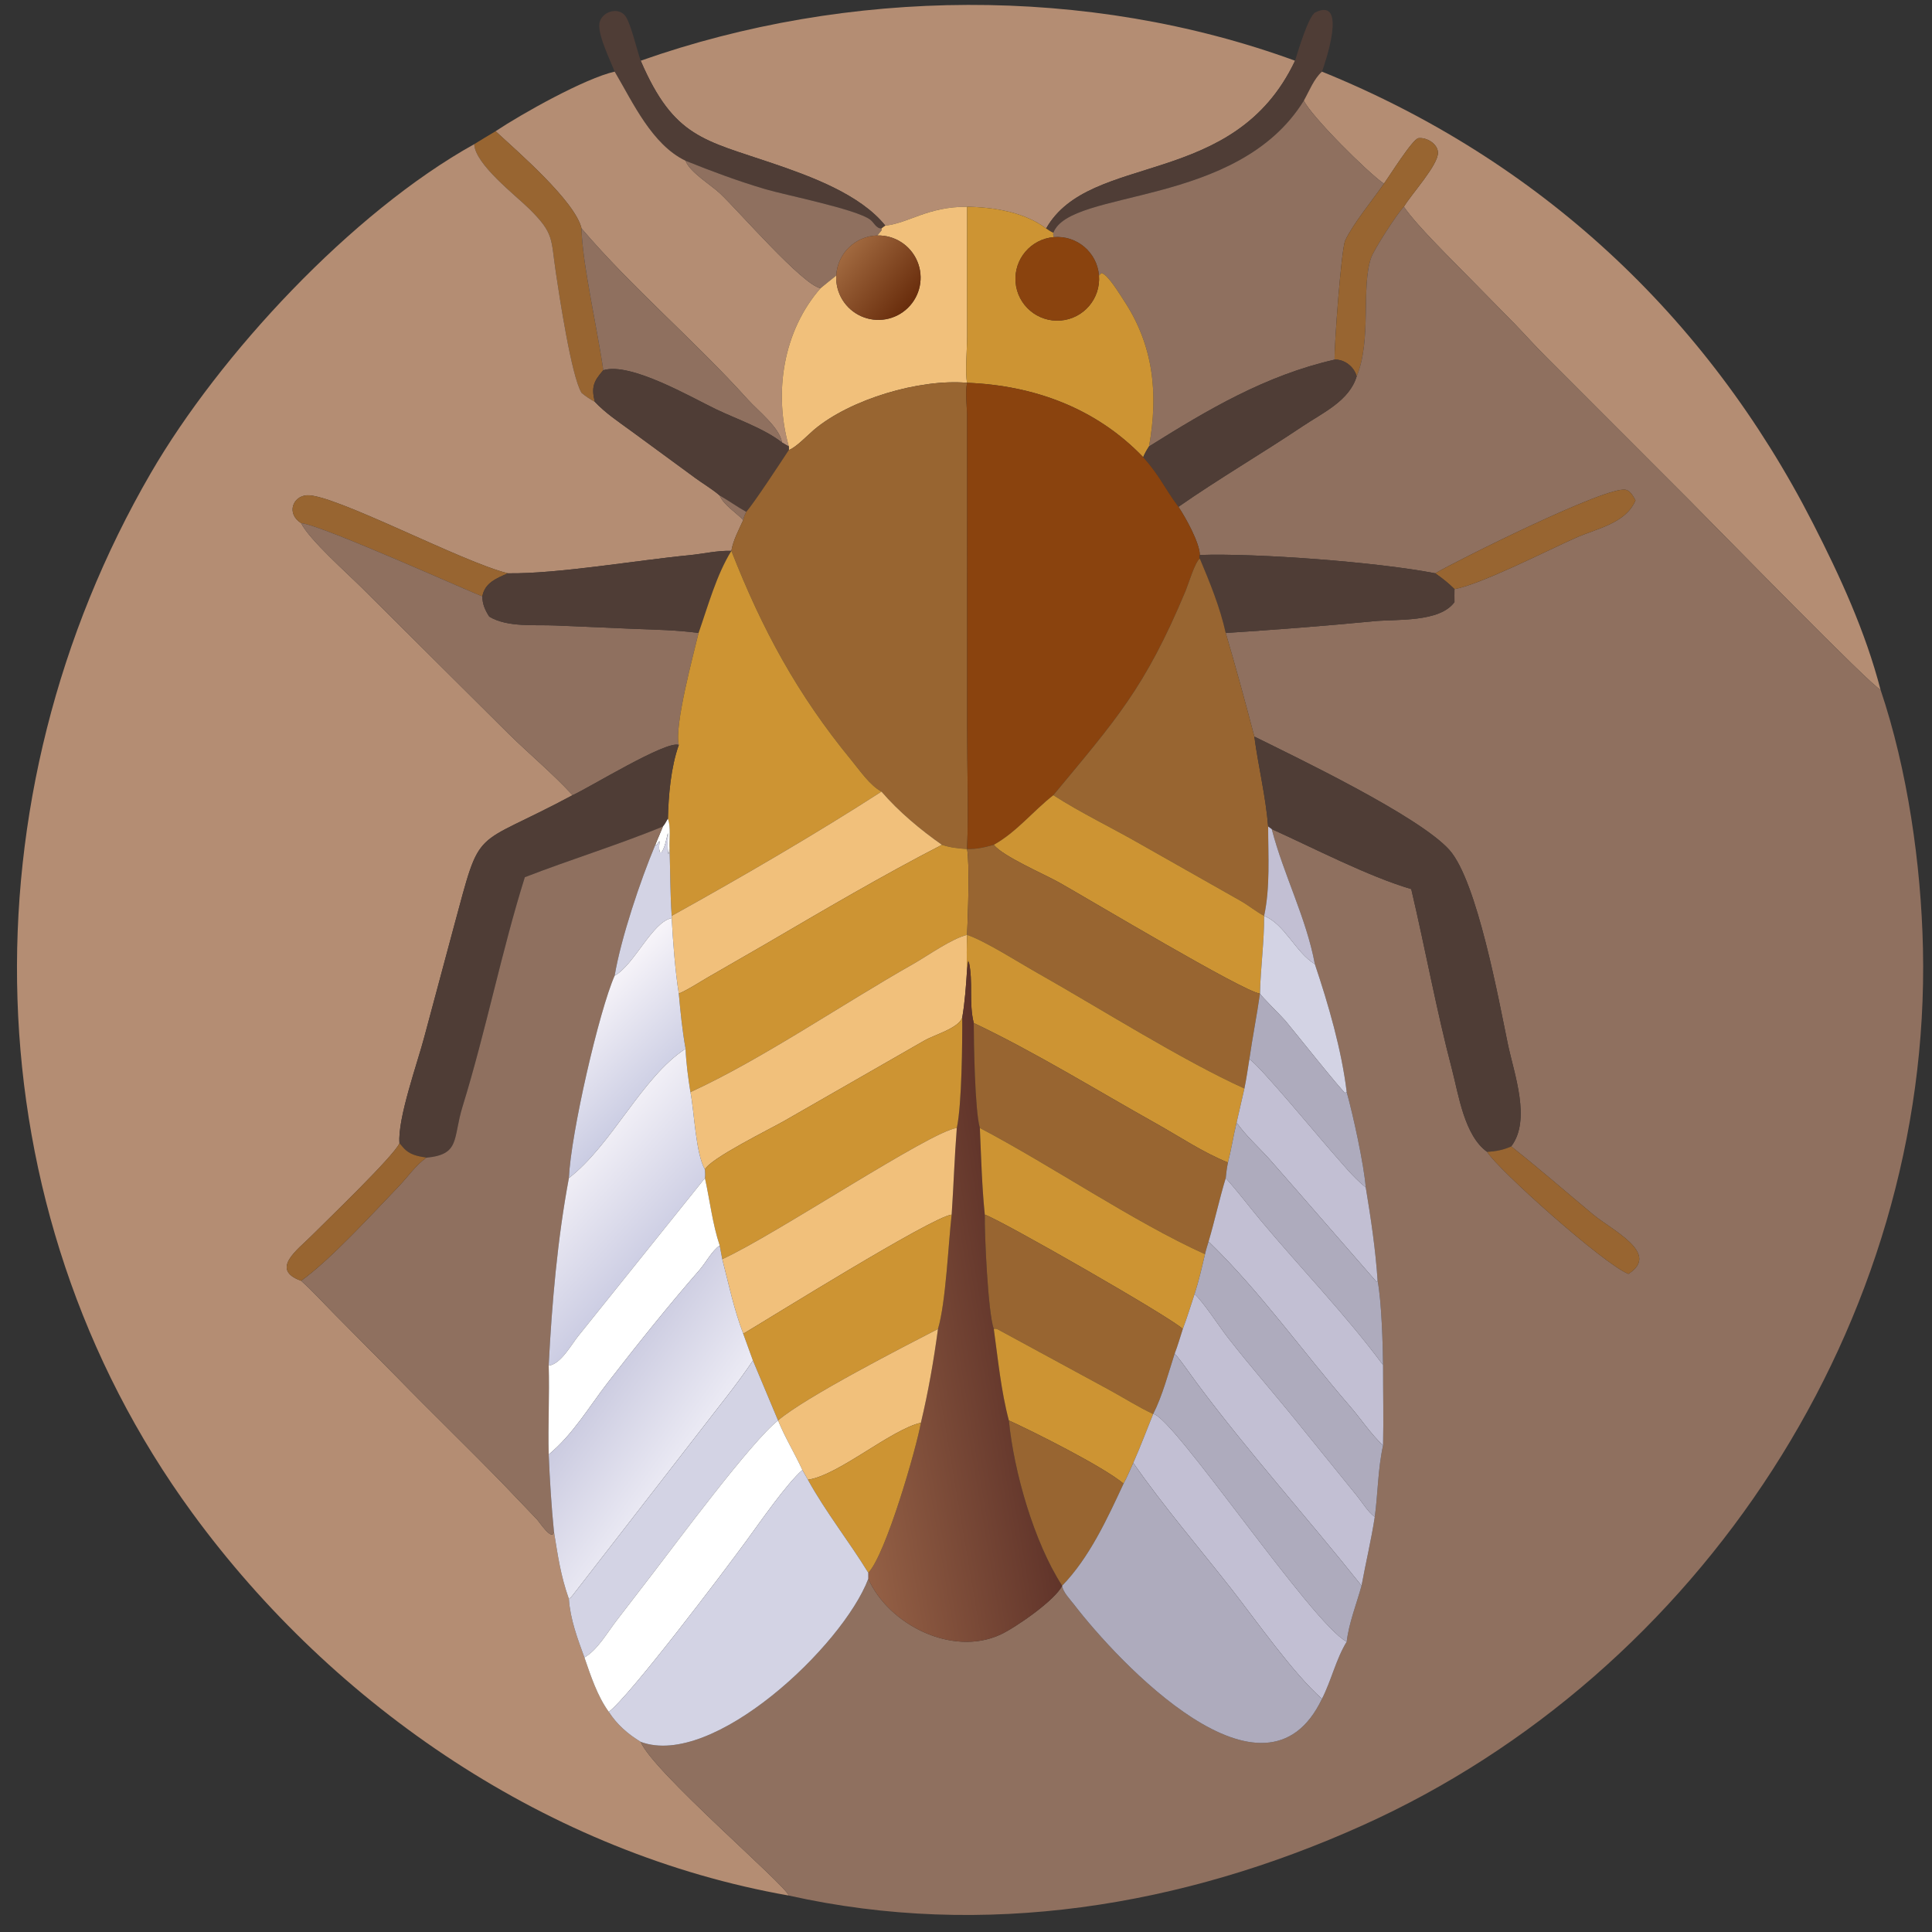 <?xml version="1.0" encoding="utf-8" ?>
<svg xmlns="http://www.w3.org/2000/svg" xmlns:xlink="http://www.w3.org/1999/xlink" width="1024" height="1024">
	<rect width="100%" height="100%" fill="#333333" stroke="none"/>
	<path fill="#B48D73" transform="scale(2 2)" d="M169.792 16.091C224.665 -3.285 288.282 -3.977 343.205 16.091C327.038 50.26 288.886 40.095 277.238 60.545C271.481 56.191 263.302 54.909 256.289 54.795C245.843 54.744 240.979 59.074 234.622 59.799C227.992 51.496 214.753 46.7 204.853 43.318C186.587 37.077 178.585 36.5 169.792 16.091Z"/>
	<path fill="#4F3D36" transform="scale(2 2)" d="M162.894 18.986C161.765 16.017 157.962 8.511 158.98 5.646C160 2.774 164.292 1.792 165.942 4.561C167.32 6.871 168.746 13.1 169.792 16.091C178.585 36.5 186.587 37.077 204.853 43.318C214.753 46.7 227.992 51.496 234.622 59.799C234.261 60.038 233.921 60.25 233.604 60.545C232.159 60.567 231.612 58.937 230.586 58.19C226.727 55.378 208.201 51.726 202.722 50.103C195.551 47.98 188.62 45.394 181.687 42.608C172.788 38.328 167.753 27.223 163.039 19.227L162.894 18.986Z"/>
	<path fill="#4F3D36" transform="scale(2 2)" d="M343.205 16.091C343.905 13.82 346.775 4.142 348.603 3.263C357.273 -0.911 351.095 16.929 350.334 18.986C348.207 20.843 346.911 24.226 345.527 26.669C327.938 55.157 283.632 49.923 279.147 61.693C278.459 61.388 277.86 60.963 277.238 60.545C288.886 40.095 327.038 50.26 343.205 16.091Z"/>
	<path fill="#B48D73" transform="scale(2 2)" d="M131.332 34.772C138.311 30.128 155.084 20.721 162.894 18.986L163.039 19.227C167.753 27.223 172.788 38.328 181.687 42.608C182.805 45.646 188.371 48.954 190.825 51.265C195.749 55.904 212.655 75.501 217.452 76.38C207.516 87.735 205 104.09 209.043 118.307C208.429 117.99 207.839 117.619 207.243 117.269C206.575 113.271 200.888 108.888 198.217 105.918C184.224 90.36 167.484 76.241 154.115 60.545C152.376 53.279 137.219 40.219 131.332 34.772Z"/>
	<path fill="#B48D73" transform="scale(2 2)" d="M345.527 26.669C346.911 24.226 348.207 20.843 350.334 18.986C407.583 42.201 452.221 83.449 480.439 138.658C487.678 152.821 494.337 167.317 498.359 182.77C496.352 182.263 456.045 140.975 447.667 132.544L409.658 94.502C406.842 91.683 404.185 88.7 401.416 85.833L389.667 73.887C385.134 69.198 375.574 59.965 372.043 54.795C373.975 51.507 381.213 43.678 381.076 40.399C380.979 38.076 378.057 36.351 375.917 36.612C374.358 36.802 368.183 46.715 366.758 48.682C362.578 45.849 347.525 30.87 345.527 26.669Z"/>
	<path fill="#8F705F" transform="scale(2 2)" d="M279.147 61.693C283.632 49.923 327.938 55.157 345.527 26.669C347.525 30.87 362.578 45.849 366.758 48.682C363.916 52.793 358.444 59.483 356.492 63.743C355.451 66.016 353.566 91.698 353.685 95.309C335.349 99.486 320.092 108.559 304.504 118.307C307.018 104.363 305.738 91.463 297.698 79.421C296.643 77.841 293.578 72.696 291.882 72.358L291.241 73.025C290.762 66.9 285.395 62.332 279.272 62.839C279.095 62.338 279.066 62.245 279.147 61.693Z"/>
	<path fill="#986531" transform="scale(2 2)" d="M125.677 38.203C127.549 37.037 129.437 35.9 131.332 34.772C137.219 40.219 152.376 53.279 154.115 60.545C154.205 69.342 158.553 88.429 159.877 98.118C157.215 101.111 156.706 102.714 157.623 106.478C156.335 105.775 155.239 105.064 154.115 104.115C151.425 99.695 148.194 78.168 147.312 72.253C145.956 63.152 146.896 61.932 140.318 55.401C136.699 51.809 125.883 43.547 125.677 38.203Z"/>
	<path fill="#986531" transform="scale(2 2)" d="M366.758 48.682C368.183 46.715 374.358 36.802 375.917 36.612C378.057 36.351 380.979 38.076 381.076 40.399C381.213 43.678 373.975 51.507 372.043 54.795C370.223 56.648 364.118 66.122 363.356 68.32C360.656 76.11 363.575 90.009 359.531 99.73C358.885 97.224 356.284 95.167 353.685 95.309C353.566 91.698 355.451 66.016 356.492 63.743C358.444 59.483 363.916 52.793 366.758 48.682Z"/>
	<path fill="#B48D73" transform="scale(2 2)" d="M209.043 502.342C145.748 491.216 88.635 452.502 50.985 400.988C-8.28 319.9 -9.683 210.913 39.974 125.355C58.154 94.032 93.152 56.305 125.677 38.203C125.883 43.547 136.699 51.809 140.318 55.401C146.896 61.932 145.956 63.152 147.312 72.253C148.194 78.168 151.425 99.695 154.115 104.115C155.239 105.064 156.335 105.775 157.623 106.478C160.441 109.458 163.848 111.733 167.148 114.138L184.126 126.588C186.276 128.167 188.727 129.598 190.733 131.321C191.708 133.763 195.136 135.886 196.966 137.815C195.792 140.405 194.286 143.162 193.817 145.984L193.817 145.984C190.215 145.844 186.351 146.777 182.747 147.125C168.68 148.484 147.813 152.106 134.613 151.932C122.632 149.049 88.338 130.806 81.311 131.255C77.578 131.494 75.82 136.112 79.794 138.633C81.986 143.027 91.952 151.845 96.052 155.93L134.744 194.413C140.302 199.881 146.485 204.992 151.746 210.73C124.665 225.266 127.746 218.012 120.258 245.66L112.473 274.688C110.728 281.419 105.301 296.44 105.867 302.971C104.3 306.463 86.45 323.567 82.618 327.437C78.941 331.151 71.409 336.426 79.794 339.418C82.861 342.135 85.592 345.199 88.478 348.103L105.07 364.843C114.398 374.412 124.03 383.688 133.336 393.277L142.272 402.615C142.942 403.319 146.331 408.558 146.808 405.974C147.905 412.646 148.535 417.383 150.76 423.74C151.094 429.028 153.06 434.296 154.875 439.248C156.551 444.106 158.303 449.484 161.341 453.664C163.539 457.075 166.351 459.495 169.792 461.61C172.943 469.408 208.004 499.374 209.043 502.342Z"/>
	<path fill="#8F705F" transform="scale(2 2)" d="M181.687 42.608C188.62 45.394 195.551 47.98 202.722 50.103C208.201 51.726 226.727 55.378 230.586 58.19C231.612 58.937 232.159 60.567 233.604 60.545L233.676 60.984L232.521 62.404C226.662 62.541 221.902 67.178 221.611 73.032C220.212 74.133 218.825 75.245 217.452 76.38C212.655 75.501 195.749 55.904 190.825 51.265C188.371 48.954 182.805 45.646 181.687 42.608Z"/>
	<path fill="#8F705F" transform="scale(2 2)" d="M359.531 99.73C363.575 90.009 360.656 76.11 363.356 68.32C364.118 66.122 370.223 56.648 372.043 54.795C375.574 59.965 385.134 69.198 389.667 73.887L401.416 85.833C404.185 88.7 406.842 91.683 409.658 94.502L447.667 132.544C456.045 140.975 496.352 182.263 498.359 182.77C505.491 203.898 509.112 228.96 509.603 251.405C511.764 350.266 450.612 443.412 361.123 483.726C313.35 505.247 260.785 513.912 209.043 502.342C208.004 499.374 172.943 469.408 169.792 461.61C188.901 468.768 223.364 436.196 230.107 418.395C235.416 430.425 252.187 439.1 265.076 433.212C269.05 431.396 279.671 424.048 281.481 420.229L281.481 420.229C281.629 421.871 283.608 423.883 284.621 425.203C296.188 440.267 335.131 482.106 350.334 450.208C352.85 445.295 354.016 439.774 356.893 435.062C357.464 430.114 359.501 425.044 360.826 420.229C361.943 414.119 363.385 408.16 364.33 402.001C365.169 395.741 365.163 389.215 366.527 383.058C366.681 375.983 366.52 368.836 366.527 361.752C366.467 356.264 366.122 344.767 365.083 339.418C364.543 331.2 363.293 322.808 361.941 314.683C361.433 308.493 358.617 295.622 356.893 289.421C355.557 278.269 352.038 266.164 348.452 255.502C346.179 243.242 340.153 231.793 337.027 219.725C347.944 224.651 362.631 232.284 373.994 235.615C377.738 251.515 380.633 267.565 384.787 283.376C386.535 290.03 388.051 300.969 394.122 305.268C396.878 309.885 425.03 335.03 431.542 337.6C440.147 332.161 427.246 326.075 422.104 321.785C414.884 315.763 407.873 309.649 400.486 303.812C405.821 296.758 401.28 284.745 399.577 276.58C397.29 265.616 391.491 233.472 384.089 225.226C376.034 216.252 343.449 200.667 332.414 195.198C330.012 186.01 327.521 176.854 324.83 167.745C337.953 166.886 350.972 165.902 364.064 164.627C370.049 164.045 381.502 165.013 385.453 159.563C385.425 158.417 385.449 157.267 385.453 156.121C392.468 154.876 410.383 145.711 417.661 142.496C423.285 140.011 430.84 138.71 433.424 132.597C432.826 131.56 432.173 130.179 430.93 129.814C426.207 128.427 384.986 149.143 380.351 151.932C365.191 148.959 332.974 146.548 317.969 147.074C317.903 143.801 314.208 137.166 312.304 134.312C323.012 126.845 334.382 120.229 345.232 112.947C350.498 109.413 357.613 106.227 359.531 99.73Z"/>
	<path fill="#F1C07B" transform="scale(2 2)" d="M234.622 59.799C240.979 59.074 245.843 54.744 256.289 54.795L256.299 89.284C256.297 92.529 255.737 98.683 256.289 101.444C243.686 100.351 225.364 105.787 215.737 113.881C214.189 115.183 210.83 118.707 209.043 119.25L209.043 118.307C205 104.09 207.516 87.735 217.452 76.38C218.825 75.245 220.212 74.133 221.611 73.032C221.382 77.625 223.989 81.89 228.18 83.782C232.372 85.675 237.294 84.809 240.589 81.6C243.883 78.391 244.878 73.493 243.096 69.253C241.314 65.013 237.119 62.296 232.521 62.404L233.676 60.984L233.604 60.545C233.921 60.25 234.261 60.038 234.622 59.799Z"/>
	<path fill="#CD9433" transform="scale(2 2)" d="M256.289 54.795C263.302 54.909 271.481 56.191 277.238 60.545C277.86 60.963 278.459 61.388 279.147 61.693C279.066 62.245 279.095 62.338 279.272 62.839C273.176 63.345 268.641 68.691 269.137 74.787C269.632 80.883 274.971 85.427 281.068 84.941C287.165 84.455 291.717 79.123 291.241 73.025L291.882 72.358C293.578 72.696 296.643 77.841 297.698 79.421C305.738 91.463 307.018 104.363 304.504 118.307C303.897 119.24 303.388 120.129 302.96 121.158C290.495 108.172 274.016 102.13 256.289 101.444L256.289 101.444C255.737 98.683 256.297 92.529 256.299 89.284L256.289 54.795Z"/>
	<path fill="#8F705F" transform="scale(2 2)" d="M154.115 60.545C167.484 76.241 184.224 90.36 198.217 105.918C200.888 108.888 206.575 113.271 207.243 117.269C202.431 113.513 195.257 111.092 189.734 108.444C183.298 105.357 167.054 95.867 159.877 98.118C158.553 88.429 154.205 69.342 154.115 60.545Z"/>
	<defs>
		<linearGradient id="gradient_0" gradientUnits="userSpaceOnUse" x1="241.091" y1="80.139" x2="224.276" y2="66.411">
			<stop offset="0" stop-color="#6A2E0D"/>
			<stop offset="1" stop-color="#A1693F"/>
		</linearGradient>
	</defs>
	<path fill="url(#gradient_0)" transform="scale(2 2)" d="M221.611 73.032C221.902 67.178 226.662 62.541 232.521 62.404C237.119 62.296 241.314 65.013 243.096 69.253C244.878 73.493 243.883 78.391 240.589 81.6C237.294 84.809 232.372 85.675 228.18 83.782C223.989 81.89 221.382 77.625 221.611 73.032Z"/>
	<path fill="#8A430E" transform="scale(2 2)" d="M291.241 73.025C291.717 79.123 287.165 84.455 281.068 84.941C274.971 85.427 269.632 80.883 269.137 74.787C268.641 68.691 273.176 63.345 279.272 62.839C285.395 62.332 290.762 66.9 291.241 73.025Z"/>
	<path fill="#4F3D36" transform="scale(2 2)" d="M304.504 118.307C320.092 108.559 335.349 99.486 353.685 95.309C356.284 95.167 358.885 97.224 359.531 99.73C357.613 106.227 350.498 109.413 345.232 112.947C334.382 120.229 323.012 126.845 312.304 134.312C308.661 129.458 307.379 126.115 302.96 121.158C303.388 120.129 303.897 119.24 304.504 118.307Z"/>
	<path fill="#4F3D36" transform="scale(2 2)" d="M159.877 98.118C167.054 95.867 183.298 105.357 189.734 108.444C195.257 111.092 202.431 113.513 207.243 117.269C207.839 117.619 208.429 117.99 209.043 118.307L209.043 119.25C206.754 122.734 199.654 133.565 197.75 135.642C195.351 134.306 193.12 132.683 190.733 131.321C188.727 129.598 186.276 128.167 184.126 126.588L167.148 114.138C163.848 111.733 160.441 109.458 157.623 106.478C156.706 102.714 157.215 101.111 159.877 98.118Z"/>
	<path fill="#986531" transform="scale(2 2)" d="M209.043 119.25C210.83 118.707 214.189 115.183 215.737 113.881C225.364 105.787 243.686 100.351 256.289 101.444L256.289 101.444C255.738 104.069 256.262 107.452 256.278 110.187L256.293 193.247C256.296 203.777 256.701 214.482 256.289 224.993L256.289 224.993C253.966 224.873 251.844 224.62 249.628 223.883C243.951 219.911 238.132 215.045 233.604 209.781C230.554 208.179 227.805 204.114 225.656 201.503C211.301 184.049 201.953 166.741 193.817 145.984C194.286 143.162 195.792 140.405 196.966 137.815C197.101 137.007 197.395 136.377 197.75 135.642C199.654 133.565 206.754 122.734 209.043 119.25Z"/>
	<path fill="#8A430E" transform="scale(2 2)" d="M256.289 224.993C256.701 214.482 256.296 203.777 256.293 193.247L256.278 110.187C256.262 107.452 255.738 104.069 256.289 101.444C274.016 102.13 290.495 108.172 302.96 121.158C307.379 126.115 308.661 129.458 312.304 134.312C314.208 137.166 317.903 143.801 317.969 147.074C317.928 147.429 317.831 147.691 317.969 148.027C316.701 148.866 314.912 154.873 314.204 156.568C303.372 182.476 295.676 190.759 279.147 210.73C273.752 214.95 269.443 220.479 263.365 223.883C260.931 224.555 258.829 225.075 256.289 224.993Z"/>
	<path fill="#986531" transform="scale(2 2)" d="M380.351 151.932C384.986 149.143 426.207 128.427 430.93 129.814C432.173 130.179 432.826 131.56 433.424 132.597C430.84 138.71 423.285 140.011 417.661 142.496C410.383 145.711 392.468 154.876 385.453 156.121C383.886 154.548 382.168 153.2 380.351 151.932Z"/>
	<path fill="#986531" transform="scale(2 2)" d="M79.794 138.633C75.82 136.112 77.578 131.494 81.311 131.255C88.338 130.806 122.632 149.049 134.613 151.932C131.578 153.261 128.493 154.446 127.832 158.017C127.387 158.159 85.492 139.154 79.794 138.633Z"/>
	<path fill="#8F705F" transform="scale(2 2)" d="M190.733 131.321C193.12 132.683 195.351 134.306 197.75 135.642C197.395 136.377 197.101 137.007 196.966 137.815C195.136 135.886 191.708 133.763 190.733 131.321Z"/>
	<path fill="#8F705F" transform="scale(2 2)" d="M79.794 138.633C85.492 139.154 127.387 158.159 127.832 158.017C127.807 160.037 128.574 161.746 129.662 163.414C134.476 166.323 141.773 165.517 147.165 165.758L168.002 166.653C173.674 166.876 179.504 166.972 185.126 167.745C183.778 173.469 178.647 192.327 179.892 197.427C176.749 196.045 155.868 208.918 151.746 210.73C146.485 204.992 140.302 199.881 134.744 194.413L96.052 155.93C91.952 151.845 81.986 143.027 79.794 138.633Z"/>
	<path fill="#4F3D36" transform="scale(2 2)" d="M134.613 151.932C147.813 152.106 168.68 148.484 182.747 147.125C186.351 146.777 190.215 145.844 193.817 145.984C189.835 152.439 187.639 160.584 185.126 167.745C179.504 166.972 173.674 166.876 168.002 166.653L147.165 165.758C141.773 165.517 134.476 166.323 129.662 163.414C128.574 161.746 127.807 160.037 127.832 158.017C128.493 154.446 131.578 153.261 134.613 151.932Z"/>
	<path fill="#CD9433" transform="scale(2 2)" d="M193.817 145.984L193.817 145.984C201.953 166.741 211.301 184.049 225.656 201.503C227.805 204.114 230.554 208.179 233.604 209.781C216.429 220.873 196.051 232.716 178.004 242.716C177.605 236.821 177.629 230.898 177.456 224.993C177.306 222.694 177.86 219.025 177 216.983C177.143 210.771 177.798 203.246 179.892 197.427C178.647 192.327 183.778 173.469 185.126 167.745C187.639 160.584 189.835 152.439 193.817 145.984Z"/>
	<path fill="#4F3D36" transform="scale(2 2)" d="M317.969 148.027C317.831 147.691 317.928 147.429 317.969 147.074C332.974 146.548 365.191 148.959 380.351 151.932C382.168 153.2 383.886 154.548 385.453 156.121C385.449 157.267 385.425 158.417 385.453 159.563C381.502 165.013 370.049 164.045 364.064 164.627C350.972 165.902 337.953 166.886 324.83 167.745C323.332 160.955 320.648 154.416 317.969 148.027Z"/>
	<path fill="#986531" transform="scale(2 2)" d="M279.147 210.73C295.676 190.759 303.372 182.476 314.204 156.568C314.912 154.873 316.701 148.866 317.969 148.027C320.648 154.416 323.332 160.955 324.83 167.745C327.521 176.854 330.012 186.01 332.414 195.198C333.469 203.179 335.433 210.98 336.072 219.031C336.07 226.801 336.643 235.083 335.007 242.716C332.882 241.607 330.915 239.947 328.787 238.746L302.287 223.733C294.645 219.339 286.551 215.495 279.147 210.73Z"/>
	<path fill="#4F3D36" transform="scale(2 2)" d="M332.414 195.198C343.449 200.667 376.034 216.252 384.089 225.226C391.491 233.472 397.29 265.616 399.577 276.58C401.28 284.745 405.821 296.758 400.486 303.812C398.408 304.762 396.39 305.121 394.122 305.268C388.051 300.969 386.535 290.03 384.787 283.376C380.633 267.565 377.738 251.515 373.994 235.615C362.631 232.284 347.944 224.651 337.027 219.725L336.072 219.031C335.433 210.98 333.469 203.179 332.414 195.198Z"/>
	<path fill="#4F3D36" transform="scale(2 2)" d="M151.746 210.73C155.868 208.918 176.749 196.045 179.892 197.427C177.798 203.246 177.143 210.771 177 216.983C176.608 217.619 176.19 218.497 175.686 219.031C163.993 223.845 151.064 227.82 139.09 232.467C132.971 251.876 128.795 273.121 122.586 293.24C119.963 301.74 122.037 305.958 112.991 306.798C110.605 306.366 108.537 306.058 106.855 304.114L105.867 302.971C105.301 296.44 110.728 281.419 112.473 274.688L120.258 245.66C127.746 218.012 124.665 225.266 151.746 210.73Z"/>
	<path fill="#F1C07B" transform="scale(2 2)" d="M178.004 242.716C196.051 232.716 216.429 220.873 233.604 209.781C238.132 215.045 243.951 219.911 249.628 223.883C233.739 232.077 218.26 241.199 202.826 250.221L187.706 258.935C185.183 260.384 182.557 262.18 179.892 263.322C178.941 257.562 178.313 249.077 178.004 243.311L178.004 242.716Z"/>
	<path fill="#CD9433" transform="scale(2 2)" d="M263.365 223.883C269.443 220.479 273.752 214.95 279.147 210.73C286.551 215.495 294.645 219.339 302.287 223.733L328.787 238.746C330.915 239.947 332.882 241.607 335.007 242.716L335.007 242.716C335.042 249.635 334.059 256.422 333.903 263.322L333.903 263.322C329.611 262.865 288.357 238.186 280.714 233.889C276.868 231.726 265.696 226.908 263.365 223.883Z"/>
	<path fill="white" transform="scale(2 2)" d="M177 216.983C177.86 219.025 177.306 222.694 177.456 224.993C177.393 225.49 177.331 225.9 177.133 226.362C176.794 224.592 176.986 222.559 177 220.75C176.57 222.39 176.254 224.484 175.312 225.895L174.941 225.884C174.16 224.445 175.537 221.352 174.028 223.945L173.668 223.883C174.29 222.253 175.048 220.66 175.686 219.031C176.19 218.497 176.608 217.619 177 216.983Z"/>
	<path fill="#8F705F" transform="scale(2 2)" d="M139.09 232.467C151.064 227.82 163.993 223.845 175.686 219.031C175.048 220.66 174.29 222.253 173.668 223.883C169.715 233.277 164.538 248.701 162.894 258.552C158.763 267.911 151.286 300.313 150.76 312.209C147.728 328.413 146.264 345.267 145.411 361.752C145.648 369.65 145.207 377.566 145.411 385.464C145.703 392.317 146.122 399.148 146.808 405.974C146.331 408.558 142.942 403.319 142.272 402.615L133.336 393.277C124.03 383.688 114.398 374.412 105.07 364.843L88.478 348.103C85.592 345.199 82.861 342.135 79.794 339.418C87.494 333.95 98.877 321.459 105.672 314.391C108.095 311.87 110.12 308.826 112.991 306.798C122.037 305.958 119.963 301.74 122.586 293.24C128.795 273.121 132.971 251.876 139.09 232.467Z"/>
	<path fill="#C2BFD3" transform="scale(2 2)" d="M335.007 242.716C336.643 235.083 336.07 226.801 336.072 219.031L337.027 219.725C340.153 231.793 346.179 243.242 348.452 255.502C343.37 252.444 340.45 244.852 335.007 242.716L335.007 242.716Z"/>
	<path fill="#D3D3E4" transform="scale(2 2)" d="M162.894 258.552C164.538 248.701 169.715 233.277 173.668 223.883L174.028 223.945C175.537 221.352 174.16 224.445 174.941 225.884L175.312 225.895C176.254 224.484 176.57 222.39 177 220.75C176.986 222.559 176.794 224.592 177.133 226.362C177.331 225.9 177.393 225.49 177.456 224.993C177.629 230.898 177.605 236.821 178.004 242.716L178.004 243.311C172.894 244.258 167.985 255.831 162.894 258.552Z"/>
	<path fill="#CD9433" transform="scale(2 2)" d="M179.892 263.322C182.557 262.18 185.183 260.384 187.706 258.935L202.826 250.221C218.26 241.199 233.739 232.077 249.628 223.883C251.844 224.62 253.966 224.873 256.289 224.993C257.013 229.021 256.508 242.634 256.289 247.752L256.289 247.752C252.139 248.765 245.881 253.273 241.981 255.479C223.477 265.944 201.752 280.829 182.971 289.421C182.366 285.572 181.833 281.817 181.687 277.919C180.814 273.107 180.33 268.191 179.892 263.322Z"/>
	<path fill="#986531" transform="scale(2 2)" d="M256.289 224.993C258.829 225.075 260.931 224.555 263.365 223.883C265.696 226.908 276.868 231.726 280.714 233.889C288.357 238.186 329.611 262.865 333.903 263.322C333.082 269.104 331.929 274.873 331.096 280.671C330.667 283.258 330.318 285.901 329.779 288.465C313.106 280.899 291.205 267.036 274.711 257.72C270.037 255.08 260.861 249.244 256.289 247.752C256.508 242.634 257.013 229.021 256.289 224.993L256.289 224.993Z"/>
	<path fill="#D3D3E4" transform="scale(2 2)" d="M335.007 242.716C340.45 244.852 343.37 252.444 348.452 255.502C352.038 266.164 355.557 278.269 356.893 289.421L356.462 289.622C355.329 288.853 342.569 272.784 340.642 270.519C339.614 269.311 334.236 264.012 333.903 263.322C334.059 256.422 335.042 249.635 335.007 242.716Z"/>
	<defs>
		<linearGradient id="gradient_1" gradientUnits="userSpaceOnUse" x1="174.846" y1="288.034" x2="153.649" y2="266.457">
			<stop offset="0" stop-color="#CBCDE3"/>
			<stop offset="1" stop-color="#F7F4F9"/>
		</linearGradient>
	</defs>
	<path fill="url(#gradient_1)" transform="scale(2 2)" d="M162.894 258.552C167.985 255.831 172.894 244.258 178.004 243.311C178.313 249.077 178.941 257.562 179.892 263.322C180.33 268.191 180.814 273.107 181.687 277.919C170.006 285.557 162.366 303.168 150.76 312.209C151.286 300.313 158.763 267.911 162.894 258.552Z"/>
	<path fill="#F1C07B" transform="scale(2 2)" d="M182.971 289.421C201.752 280.829 223.477 265.944 241.981 255.479C245.881 253.273 252.139 248.765 256.289 247.752C256.205 250.778 256.139 253.824 256.289 256.848C256.013 261.122 255.725 265.477 254.997 269.699C253.983 272.477 247.667 274.244 245.149 275.656L207.853 297.042C204.427 299.015 187.967 307.115 186.817 309.954C184.349 305.658 184.021 294.752 182.971 289.421Z"/>
	<path fill="#CD9433" transform="scale(2 2)" d="M256.289 247.752L256.289 247.752C260.861 249.244 270.037 255.08 274.711 257.72C291.205 267.036 313.106 280.899 329.779 288.465L327.707 297.498C326.864 301.003 326.317 304.596 325.422 308.077C318.809 305.418 312.594 301.215 306.373 297.734C290.405 288.801 274.584 278.976 258.053 271.107C256.724 265.752 257.93 260.221 256.768 254.961L256.67 255.004L256.627 254.537L256.289 256.848C256.139 253.824 256.205 250.778 256.289 247.752Z"/>
	<defs>
		<linearGradient id="gradient_2" gradientUnits="userSpaceOnUse" x1="271.489" y1="342.27" x2="218.862" y2="351.209">
			<stop offset="0" stop-color="#5D3128"/>
			<stop offset="1" stop-color="#946045"/>
		</linearGradient>
	</defs>
	<path fill="url(#gradient_2)" transform="scale(2 2)" d="M256.289 256.848L256.627 254.537L256.67 255.004L256.768 254.961C257.93 260.221 256.724 265.752 258.053 271.107C258.062 276.078 258.336 294.288 259.669 298.921C260.017 306.563 260.203 314.276 260.981 321.887C260.878 326.691 261.806 347.864 263.365 352.191C264.485 360.238 265.277 368.58 267.358 376.434C268.683 390.034 274.037 408.722 281.481 420.229C279.671 424.048 269.05 431.396 265.076 433.212C252.187 439.1 235.416 430.425 230.107 418.395L230.107 416.797C234.791 411.884 242.879 383.667 244.053 377.029C246.026 368.76 247.436 360.612 248.576 352.191C250.662 345.215 251.307 329.593 252.201 321.887C252.713 314.231 252.954 306.578 253.564 298.921C254.9 292.799 255.039 275.981 254.997 269.699C255.725 265.477 256.013 261.122 256.289 256.848Z"/>
	<path fill="#AEABBD" transform="scale(2 2)" d="M333.903 263.322L333.903 263.322C334.236 264.012 339.614 269.311 340.642 270.519C342.569 272.784 355.329 288.853 356.462 289.622L356.893 289.421C358.617 295.622 361.433 308.493 361.941 314.683C358.509 311.919 355.673 308.298 352.758 305.016C349.715 301.59 333.779 282.326 331.096 280.671C331.929 274.873 333.082 269.104 333.903 263.322Z"/>
	<path fill="#CD9433" transform="scale(2 2)" d="M186.817 309.954C187.967 307.115 204.427 299.015 207.853 297.042L245.149 275.656C247.667 274.244 253.983 272.477 254.997 269.699C255.039 275.981 254.9 292.799 253.564 298.921C246.551 299.789 205.328 327.366 191.407 333.693L190.733 330.07C188.838 324.483 188.103 317.996 186.817 312.209C186.941 311.497 186.842 310.681 186.817 309.954Z"/>
	<path fill="#986531" transform="scale(2 2)" d="M258.053 271.107C274.584 278.976 290.405 288.801 306.373 297.734C312.594 301.215 318.809 305.418 325.422 308.077C325.136 309.459 324.958 310.805 324.83 312.209C323.139 317.766 321.933 323.448 320.284 329.019C319.963 330.127 319.585 331.244 319.341 332.371C300.479 323.847 278.755 308.947 259.669 298.921C258.336 294.288 258.062 276.078 258.053 271.107Z"/>
	<defs>
		<linearGradient id="gradient_3" gradientUnits="userSpaceOnUse" x1="174.8" y1="330.482" x2="151.809" y2="309.664">
			<stop offset="0" stop-color="#CCCDE3"/>
			<stop offset="1" stop-color="#F1EFF6"/>
		</linearGradient>
	</defs>
	<path fill="url(#gradient_3)" transform="scale(2 2)" d="M150.76 312.209C162.366 303.168 170.006 285.557 181.687 277.919C181.833 281.817 182.366 285.572 182.971 289.421C184.021 294.752 184.349 305.658 186.817 309.954C186.842 310.681 186.941 311.497 186.817 312.209L153.148 354.182C151.365 356.45 148.764 361.147 145.764 361.849L145.411 361.752C146.264 345.267 147.728 328.413 150.76 312.209Z"/>
	<path fill="#C2BFD3" transform="scale(2 2)" d="M331.096 280.671C333.779 282.326 349.715 301.59 352.758 305.016C355.673 308.298 358.509 311.919 361.941 314.683C363.293 322.808 364.543 331.2 365.083 339.418L364.845 339.765C364.829 339.759 338.208 309.16 336.308 307.068C333.398 303.861 330.225 301.057 327.707 297.498L329.779 288.465C330.318 285.901 330.667 283.258 331.096 280.671Z"/>
	<path fill="#AEABBD" transform="scale(2 2)" d="M327.707 297.498C330.225 301.057 333.398 303.861 336.308 307.068C338.208 309.16 364.829 339.759 364.845 339.765L365.083 339.418C366.122 344.767 366.467 356.264 366.527 361.752C356.59 348.342 344.72 336.146 334.012 323.313C330.948 319.642 328.038 315.745 324.83 312.209C324.958 310.805 325.136 309.459 325.422 308.077C326.317 304.596 326.864 301.003 327.707 297.498Z"/>
	<path fill="#F1C07B" transform="scale(2 2)" d="M191.407 333.693C205.328 327.366 246.551 299.789 253.564 298.921C252.954 306.578 252.713 314.231 252.201 321.887C246.968 322.473 203.364 349.688 196.966 353.456C194.545 347.143 193.093 340.238 191.407 333.693Z"/>
	<path fill="#CD9433" transform="scale(2 2)" d="M259.669 298.921C278.755 308.947 300.479 323.847 319.341 332.371C318.499 335.911 317.706 339.464 316.576 342.926C315.553 346.009 314.611 349.157 313.455 352.191C310.392 349.153 265.419 323.411 260.981 321.887C260.203 314.276 260.017 306.563 259.669 298.921Z"/>
	<path fill="#986531" transform="scale(2 2)" d="M105.867 302.971L106.855 304.114C108.537 306.058 110.605 306.366 112.991 306.798C110.12 308.826 108.095 311.87 105.672 314.391C98.877 321.459 87.494 333.95 79.794 339.418C71.409 336.426 78.941 331.151 82.618 327.437C86.45 323.567 104.3 306.463 105.867 302.971Z"/>
	<path fill="#986531" transform="scale(2 2)" d="M394.122 305.268C396.39 305.121 398.408 304.762 400.486 303.812C407.873 309.649 414.884 315.763 422.104 321.785C427.246 326.075 440.147 332.161 431.542 337.6C425.03 335.03 396.878 309.885 394.122 305.268Z"/>
	<path fill="#C2BFD3" transform="scale(2 2)" d="M324.83 312.209C328.038 315.745 330.948 319.642 334.012 323.313C344.72 336.146 356.59 348.342 366.527 361.752C366.52 368.836 366.681 375.983 366.527 383.058C363.316 380.081 360.7 376.075 357.811 372.742C345.265 358.266 334.059 342.377 320.284 329.019C321.933 323.448 323.139 317.766 324.83 312.209Z"/>
	<path fill="white" transform="scale(2 2)" d="M145.411 361.752L145.764 361.849C148.764 361.147 151.365 356.45 153.148 354.182L186.817 312.209C188.103 317.996 188.838 324.483 190.733 330.07C188.599 331.568 187.086 334.597 185.341 336.595C177.027 346.112 168.959 356.222 161.213 366.213C156.164 372.726 151.851 380.16 145.411 385.464C145.207 377.566 145.648 369.65 145.411 361.752Z"/>
	<path fill="#986531" transform="scale(2 2)" d="M260.981 321.887C265.419 323.411 310.392 349.153 313.455 352.191C312.753 354.351 312.133 356.589 311.303 358.7C309.704 363.679 307.997 370.089 305.6 374.725C301.574 372.841 297.723 370.377 293.812 368.248L265.173 352.702C264.537 352.363 264.075 351.972 263.365 352.191C261.806 347.864 260.878 326.691 260.981 321.887Z"/>
	<path fill="#CD9433" transform="scale(2 2)" d="M196.966 353.456C203.364 349.688 246.968 322.473 252.201 321.887C251.307 329.593 250.662 345.215 248.576 352.191C239.773 356.735 213.362 370.267 206.194 376.434L199.54 360.56L196.966 353.456Z"/>
	<path fill="#AEABBD" transform="scale(2 2)" d="M319.341 332.371C319.585 331.244 319.963 330.127 320.284 329.019C334.059 342.377 345.265 358.266 357.811 372.742C360.7 376.075 363.316 380.081 366.527 383.058C365.163 389.215 365.169 395.741 364.33 402.001C362.607 400.809 360.963 398.062 359.589 396.393L343.879 376.991C337.806 369.454 331.404 362.179 325.451 354.542C323.1 351.526 318.895 345.013 316.576 342.926C317.706 339.464 318.499 335.911 319.341 332.371Z"/>
	<defs>
		<linearGradient id="gradient_4" gradientUnits="userSpaceOnUse" x1="157.967" y1="368.034" x2="181.852" y2="384.983">
			<stop offset="0" stop-color="#CBCBE0"/>
			<stop offset="1" stop-color="#EBEAF4"/>
		</linearGradient>
	</defs>
	<path fill="url(#gradient_4)" transform="scale(2 2)" d="M145.411 385.464C151.851 380.16 156.164 372.726 161.213 366.213C168.959 356.222 177.027 346.112 185.341 336.595C187.086 334.597 188.599 331.568 190.733 330.07L191.407 333.693C193.093 340.238 194.545 347.143 196.966 353.456L199.54 360.56C195.171 367.09 190.328 372.915 185.574 379.148L151.683 422.88C151.405 423.242 151.145 423.485 150.76 423.74C148.535 417.383 147.905 412.646 146.808 405.974C146.122 399.148 145.703 392.317 145.411 385.464Z"/>
	<path fill="#C2BFD3" transform="scale(2 2)" d="M316.576 342.926C318.895 345.013 323.1 351.526 325.451 354.542C331.404 362.179 337.806 369.454 343.879 376.991L359.589 396.393C360.963 398.062 362.607 400.809 364.33 402.001C363.385 408.16 361.943 414.119 360.826 420.229C346.547 402.292 330.824 384.841 317.303 366.71C315.325 364.058 313.453 361.207 311.303 358.7C312.133 356.589 312.753 354.351 313.455 352.191C314.611 349.157 315.553 346.009 316.576 342.926Z"/>
	<path fill="#CD9433" transform="scale(2 2)" d="M263.365 352.191C264.075 351.972 264.537 352.363 265.173 352.702L293.812 368.248C297.723 370.377 301.574 372.841 305.6 374.725L305.6 374.725C303.855 379.039 302.213 383.43 300.325 387.682C299.5 389.513 298.72 391.423 297.751 393.183C292.533 388.731 273.483 379.199 267.358 376.434C265.277 368.58 264.485 360.238 263.365 352.191Z"/>
	<path fill="#F1C07B" transform="scale(2 2)" d="M206.194 376.434C213.362 370.267 239.773 356.735 248.576 352.191C247.436 360.612 246.026 368.76 244.053 377.029C235.919 378.967 222.234 390.964 214.109 392.151L212.644 389.566C210.614 385.145 208.025 380.94 206.194 376.434L206.194 376.434Z"/>
	<path fill="#AEABBD" transform="scale(2 2)" d="M305.6 374.725C307.997 370.089 309.704 363.679 311.303 358.7C313.453 361.207 315.325 364.058 317.303 366.71C330.824 384.841 346.547 402.292 360.826 420.229C359.501 425.044 357.464 430.114 356.893 435.062C347.798 430.456 310.73 375.076 305.6 374.725L305.6 374.725Z"/>
	<path fill="#D3D3E4" transform="scale(2 2)" d="M150.76 423.74C151.145 423.485 151.405 423.242 151.683 422.88L185.574 379.148C190.328 372.915 195.171 367.09 199.54 360.56L206.194 376.434L206.194 376.434C199.16 381.925 178.913 409.303 172.992 416.993L163.268 429.627C160.9 432.7 158.328 437.271 154.875 439.248C153.06 434.296 151.094 429.028 150.76 423.74Z"/>
	<path fill="#C2BFD3" transform="scale(2 2)" d="M305.6 374.725C310.73 375.076 347.798 430.456 356.893 435.062C354.016 439.774 352.85 445.295 350.334 450.208C342.625 443.397 332.772 429.285 326.278 421.012C317.608 409.966 308.352 399.203 300.325 387.682C302.213 383.43 303.855 379.039 305.6 374.725Z"/>
	<path fill="white" transform="scale(2 2)" d="M154.875 439.248C158.328 437.271 160.9 432.7 163.268 429.627L172.992 416.993C178.913 409.303 199.16 381.925 206.194 376.434C208.025 380.94 210.614 385.145 212.644 389.566C208.383 393.288 201.423 403.379 197.803 408.325C191.296 417.216 166.967 449.368 161.341 453.664C158.303 449.484 156.551 444.106 154.875 439.248Z"/>
	<path fill="#986531" transform="scale(2 2)" d="M267.358 376.434C273.483 379.199 292.533 388.731 297.751 393.183C293.439 402.462 288.697 412.789 281.481 420.229L281.481 420.229C274.037 408.722 268.683 390.034 267.358 376.434Z"/>
	<path fill="#CD9433" transform="scale(2 2)" d="M214.109 392.151C222.234 390.964 235.919 378.967 244.053 377.029C242.879 383.667 234.791 411.884 230.107 416.797C224.984 408.45 218.846 400.749 214.109 392.151Z"/>
	<path fill="#AEABBD" transform="scale(2 2)" d="M297.751 393.183C298.72 391.423 299.5 389.513 300.325 387.682C308.352 399.203 317.608 409.966 326.278 421.012C332.772 429.285 342.625 443.397 350.334 450.208C335.131 482.106 296.188 440.267 284.621 425.203C283.608 423.883 281.629 421.871 281.481 420.229C288.697 412.789 293.439 402.462 297.751 393.183Z"/>
	<path fill="#D3D3E4" transform="scale(2 2)" d="M212.644 389.566L214.109 392.151C218.846 400.749 224.984 408.45 230.107 416.797L230.107 418.395C223.364 436.196 188.901 468.768 169.792 461.61C166.351 459.495 163.539 457.075 161.341 453.664C166.967 449.368 191.296 417.216 197.803 408.325C201.423 403.379 208.383 393.288 212.644 389.566Z"/>
</svg>
